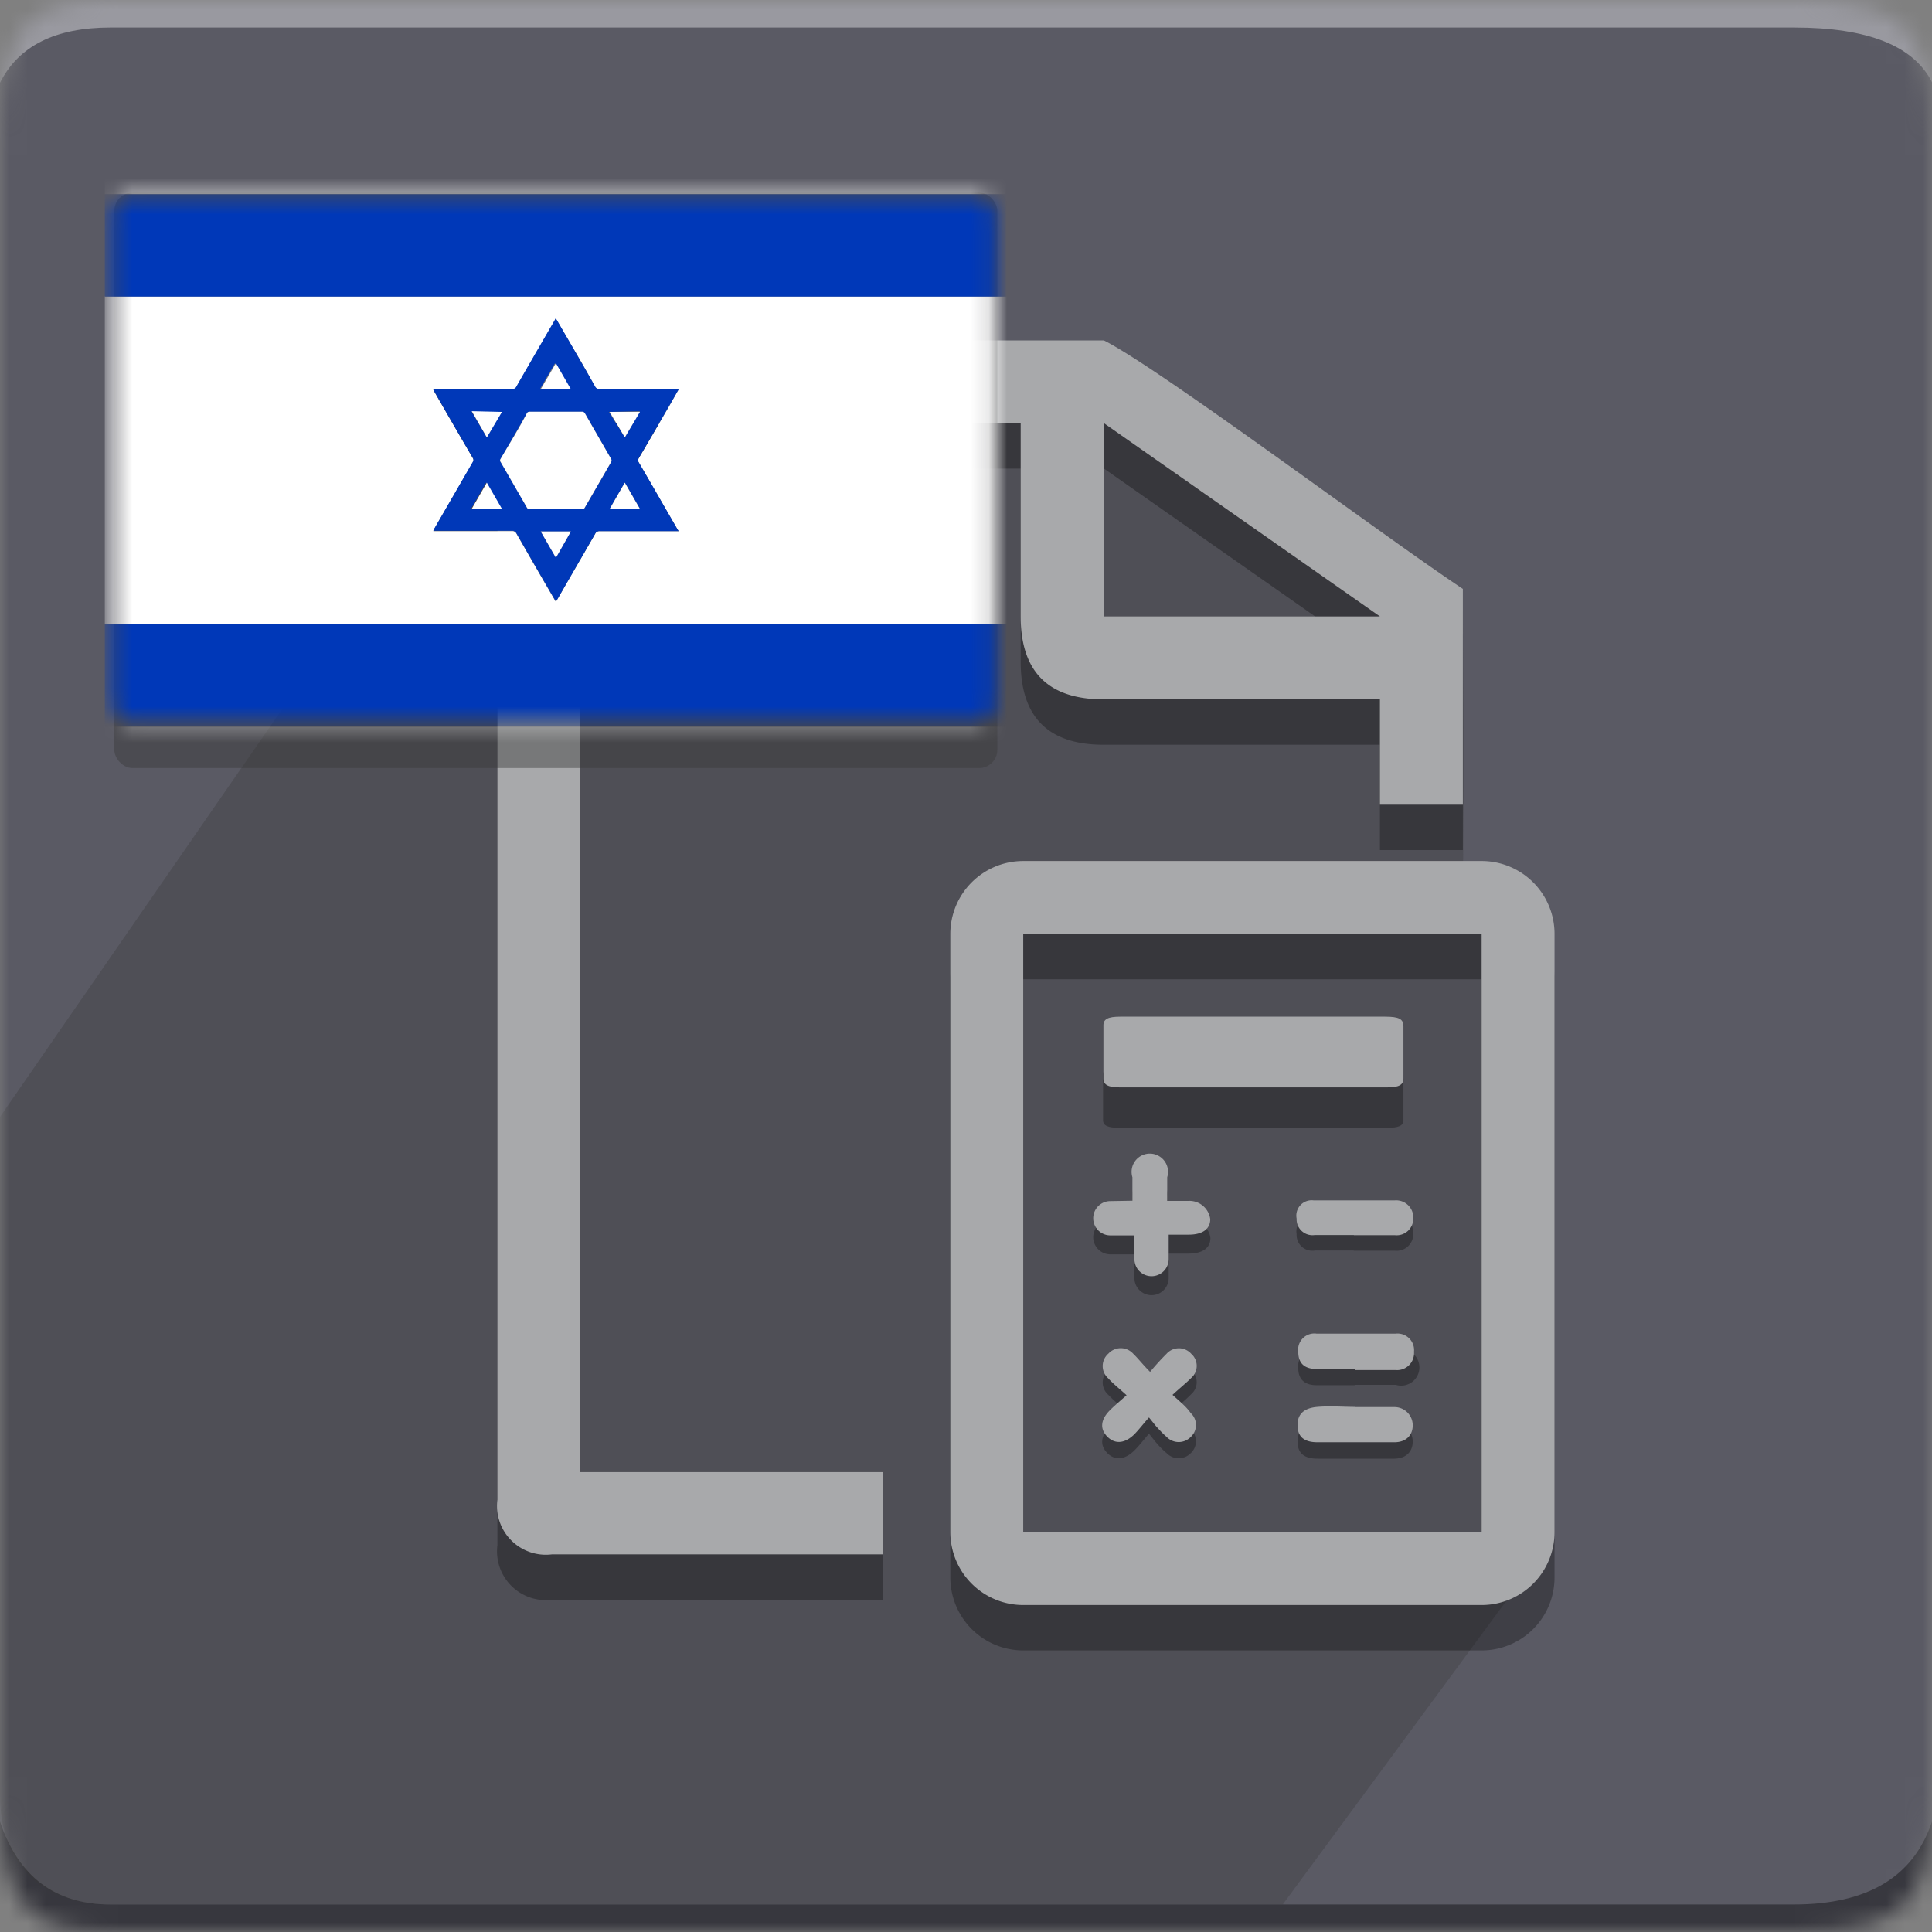 <svg xmlns="http://www.w3.org/2000/svg" xmlns:xlink="http://www.w3.org/1999/xlink" viewBox="0 0 106 106"><rect x="0" y="0" width="106" height="106" fill="#808080" stroke="none"/><defs><mask id="a" x="0" y="0" width="106" height="106" maskUnits="userSpaceOnUse"><path d="M6.06,0H98.43C104.49,0,106,1.51,106,7.57V98.43c0,6.06-1.51,7.57-7.57,7.57H6.06C1.51,106,0,104.49,0,98.43V7.57C0,1.51,1.51,0,6.06,0Z" style="fill:#fff;fill-rule:evenodd"/></mask><mask id="b" x="5.75" y="7.26" width="49.48" height="36" maskUnits="userSpaceOnUse"><rect x="6.15" y="10.78" width="48.45" height="28.75" rx="1" style="fill:#fff"/></mask><symbol id="c" viewBox="0 0 106 106"><g style="mask:url(#a)"><path d="M0,0H106V106H0Z" style="fill:#5a5a64;fill-rule:evenodd"/><path d="M6.06,1.51H98.43q6.06,0,7.57,3V0H0V4.54Q1.52,1.51,6.06,1.51Z" style="fill:#fff;fill-opacity:0.383;fill-rule:evenodd"/><path d="M6.06,104.49H98.43q6.06,0,7.57-4.55V106H0V99.94Q1.52,104.49,6.06,104.49Z" style="fill-opacity:0.383;fill-rule:evenodd"/><path d="M70.38,104.49H6.06C3,104.49,0,103,0,98.43V61.28L28.77,19.69H59.06a77.33,77.33,0,0,0,21.2,13.87c.07,11.31.07,4.86,0,16.17h3.12l.21,36.82Z" style="fill:#393939;fill-rule:evenodd;opacity:0.324;isolation:isolate"/><g style="opacity:0.3"><path d="M68.77,58.54H76c.76,0,1,.12,1,.46v2.45c0,.31-.24.43-.93.43H61.44c-.66,0-.92-.12-.92-.42,0-.83,0-1.67,0-2.51,0-.29.26-.4.92-.41Z"/><path d="M64.33,77.42c.42.39.76.66,1,1a.89.89,0,0,1,0,1.31.92.92,0,0,1-1.32,0,4.25,4.25,0,0,1-.48-.47c-.14-.15-.26-.31-.49-.6-.32.37-.54.66-.79.91-.53.53-1.08.58-1.5.15s-.36-.94.15-1.45c.26-.26.54-.5.91-.83-.38-.34-.72-.61-1-.91a.9.9,0,0,1,0-1.36.91.91,0,0,1,1.36,0c.29.28.54.6.93,1A12.1,12.1,0,0,1,64,75.18a.91.91,0,0,1,1.36,0,.87.87,0,0,1,0,1.31C65.07,76.79,64.73,77.06,64.33,77.42Z"/><path d="M62.13,66.9c0-.47,0-.88,0-1.28a.92.92,0,0,1,.92-1,.91.91,0,0,1,1,1c0,.41,0,.81,0,1.3h1.14a1.16,1.16,0,0,1,1.22,1c0,.55-.42.85-1.18.86H64.12c0,.49,0,.91,0,1.34a.94.94,0,1,1-1.88,0c0-.41,0-.81,0-1.3H60.92a.94.94,0,1,1,0-1.88C61.3,66.89,61.68,66.9,62.13,66.9Z"/><path d="M74.31,76H72.23c-.67,0-1-.34-1-.93a.89.89,0,0,1,1-1q2.18,0,4.35,0a1,1,0,1,1,0,1.91c-.74,0-1.47,0-2.21,0Z"/><path d="M74.28,68.61c-.71,0-1.43,0-2.14,0a.86.86,0,0,1-1-.9.85.85,0,0,1,.92-1c1.5,0,3,0,4.48,0a.93.93,0,0,1,1,1,.91.91,0,0,1-1,.91c-.75,0-1.51,0-2.27,0Z"/><path d="M74.36,78.09c.72,0,1.44,0,2.15,0a1,1,0,0,1,1,1c0,.57-.38.93-1,.94H72.28c-.75,0-1.09-.32-1.09-.94s.37-1,1.09-1,1.39,0,2.08,0Z"/><path d="M81.29,90.55H56.14a4,4,0,0,1-4-4V53.73a4,4,0,0,1,4-4H81.29a4,4,0,0,1,4,4V86.55A4,4,0,0,1,81.29,90.55ZM56.14,53.73V86.55H81.29V53.73Z"/><path d="M43.49,83.26H31.8V25.71H56v10.6q0,4.55,4.54,4.55H75.71v5.78h4.55V34.8c-4.55-3-16.66-12.11-19.69-13.63H30.29a2.68,2.68,0,0,0-3,3V84.77a2.68,2.68,0,0,0,3,3H48.45V83.26ZM60.57,25.71l15.14,10.6H60.57Z"/></g><path d="M60.57,18.68H30.29a2.68,2.68,0,0,0-3,3V82.28a2.68,2.68,0,0,0,3,3H48.45V80.77H31.8V23.22H56v10.6q0,4.55,4.54,4.55H75.71v5.78h4.55V32.31C75.71,29.28,63.6,20.2,60.57,18.68Zm0,15.14V23.22l15.14,10.6Z" style="fill:#a8a9ab"/><path d="M68.77,55.78H76c.76,0,1,.13,1,.53v2.85c0,.37-.24.5-.93.5q-7.3,0-14.61,0c-.66,0-.92-.14-.92-.48,0-1,0-2,0-2.93,0-.34.26-.47.92-.47Z" style="fill:#a8a9ab"/><path d="M64.33,76.53c.42.38.76.65,1,1a.89.89,0,0,1,0,1.31.92.92,0,0,1-1.32,0,5.44,5.44,0,0,1-.48-.48c-.14-.14-.26-.31-.49-.59-.32.36-.54.65-.79.91-.53.53-1.08.57-1.5.14s-.36-.94.15-1.45c.26-.26.54-.49.91-.82-.38-.35-.72-.61-1-.92a.9.9,0,0,1,0-1.36.92.92,0,0,1,1.36,0c.29.28.54.61.93,1A13.78,13.78,0,0,1,64,74.28a.91.91,0,0,1,1.36,0,.88.88,0,0,1,0,1.32C65.07,75.89,64.73,76.16,64.33,76.53Z" style="fill:#a8a9ab"/><path d="M62.13,65.88c0-.48,0-.88,0-1.29a1,1,0,1,1,1.91,0c0,.4,0,.81,0,1.3h1.14a1.15,1.15,0,0,1,1.22,1c0,.54-.42.85-1.18.85H64.12c0,.49,0,.92,0,1.34a.94.94,0,1,1-1.88,0c0-.4,0-.81,0-1.3H60.92a.94.94,0,1,1,0-1.88Z" style="fill:#a8a9ab"/><path d="M74.31,75.11c-.69,0-1.38,0-2.08,0s-1-.35-1-.94a.89.89,0,0,1,1-1q2.18,0,4.35,0a.91.91,0,0,1,1,1,.93.93,0,0,1-1,1c-.74,0-1.47,0-2.21,0Z" style="fill:#a8a9ab"/><path d="M74.28,67.76H72.14a.87.87,0,0,1-1-.9.84.84,0,0,1,.92-1c1.5,0,3,0,4.48,0a.94.94,0,0,1,1,1,.91.91,0,0,1-1,.91H74.28Z" style="fill:#a8a9ab"/><path d="M74.36,77.2c.72,0,1.44,0,2.15,0a1,1,0,0,1,1,1c0,.56-.38.93-1,.93q-2.12,0-4.23,0c-.75,0-1.09-.32-1.09-.94s.37-.94,1.09-1,1.39,0,2.08,0Z" style="fill:#a8a9ab"/><path d="M81.29,88.06H56.14a4,4,0,0,1-4-4V51.24a4,4,0,0,1,4-4H81.29a4,4,0,0,1,4,4V84.06A4,4,0,0,1,81.29,88.06ZM56.14,51.24V84.06H81.29V51.24Z" style="fill:#a8a9ab"/></g></symbol></defs><use width="106" height="106" xlink:href="#c"/><rect x="6.27" y="10.57" width="48.45" height="31.57" rx="1" style="fill:#393939;opacity:0.44;isolation:isolate"/><g style="mask:url(#b)"><path d="M5.75,34.26v-18H55.24v18H5.75ZM37.23,21.37H32.89a.24.24,0,0,1-.23-.12C32,20,31.27,18.83,30.57,17.62l-.08-.13-.07.13c-.7,1.21-1.4,2.41-2.09,3.62a.23.23,0,0,1-.23.13H23.77l.07.14c.7,1.22,1.4,2.43,2.11,3.64a.2.2,0,0,1,0,.22L23.84,29s0,.09-.07.14H28.1a.25.25,0,0,1,.23.13c.69,1.21,1.39,2.42,2.09,3.62l.08.13.08-.14,2.07-3.59a.26.26,0,0,1,.26-.15h4.32L37.14,29c-.7-1.21-1.39-2.42-2.1-3.63a.22.22,0,0,1,0-.22c.59-1,1.17-2,1.75-3Z" style="fill:#fff"/><path d="M55.24,16.27H5.75V10.65H55.24Z" style="fill:#0038b8"/><path d="M5.75,34.26H55.24v5.61H5.75Z" style="fill:#0038b8"/><path d="M55.24,10.65H5.75V7.26H55.24Z" style="fill:#fff"/><path d="M5.75,39.87H55.24v3.39H5.75Z" style="fill:#fff"/><path d="M37.23,21.37l-.44.77c-.58,1-1.16,2-1.75,3a.22.22,0,0,0,0,.22c.71,1.21,1.4,2.42,2.1,3.63l.09.15H32.91a.26.26,0,0,0-.26.15l-2.07,3.59L30.5,33l-.08-.13c-.7-1.2-1.4-2.41-2.09-3.62a.25.25,0,0,0-.23-.13H23.77s.05-.1.07-.14l2.1-3.64a.2.2,0,0,0,0-.22c-.71-1.21-1.41-2.42-2.11-3.64l-.07-.14H28.1a.23.23,0,0,0,.23-.13c.69-1.21,1.39-2.41,2.09-3.62l.07-.13.08.13c.7,1.21,1.4,2.41,2.09,3.63a.24.24,0,0,0,.23.12h4.34ZM30.5,27.93h1.43a.15.15,0,0,0,.16-.09l1.44-2.49a.17.17,0,0,0,0-.17l-1.44-2.5a.17.17,0,0,0-.16-.09c-.95,0-1.91,0-2.87,0a.16.16,0,0,0-.16.1c-.48.83-.95,1.66-1.43,2.48a.15.15,0,0,0,0,.18l1.43,2.48a.16.16,0,0,0,.16.1Zm3.78-1.45-.83,1.44h1.66Zm-3-5.11-.83-1.44-.84,1.44ZM30.5,30.6l.82-1.44H29.67Zm-3-8H25.88L26.71,24Zm5.91,0L34.28,24l.83-1.44Zm-7.57,5.32h1.66l-.83-1.44Z" style="fill:#0038b8"/><path d="M30.5,27.93H29.06a.16.16,0,0,1-.16-.1l-1.43-2.48a.15.15,0,0,1,0-.18c.48-.82,1-1.65,1.43-2.48a.16.16,0,0,1,.16-.1c1,0,1.92,0,2.87,0a.17.17,0,0,1,.16.09l1.44,2.5a.17.17,0,0,1,0,.17l-1.44,2.49a.15.15,0,0,1-.16.09Z" style="fill:#fff"/><path d="M34.28,26.48l.83,1.44H33.45Z" style="fill:#fff"/><path d="M31.33,21.37H29.66l.84-1.44Z" style="fill:#fff"/><path d="M30.5,30.6l-.83-1.44h1.65Z" style="fill:#fff"/><path d="M27.54,22.6,26.71,24l-.83-1.44Z" style="fill:#fff"/><path d="M33.45,22.6h1.66L34.28,24Z" style="fill:#fff"/><path d="M25.88,27.92l.83-1.44.83,1.44Z" style="fill:#fff"/></g></svg>